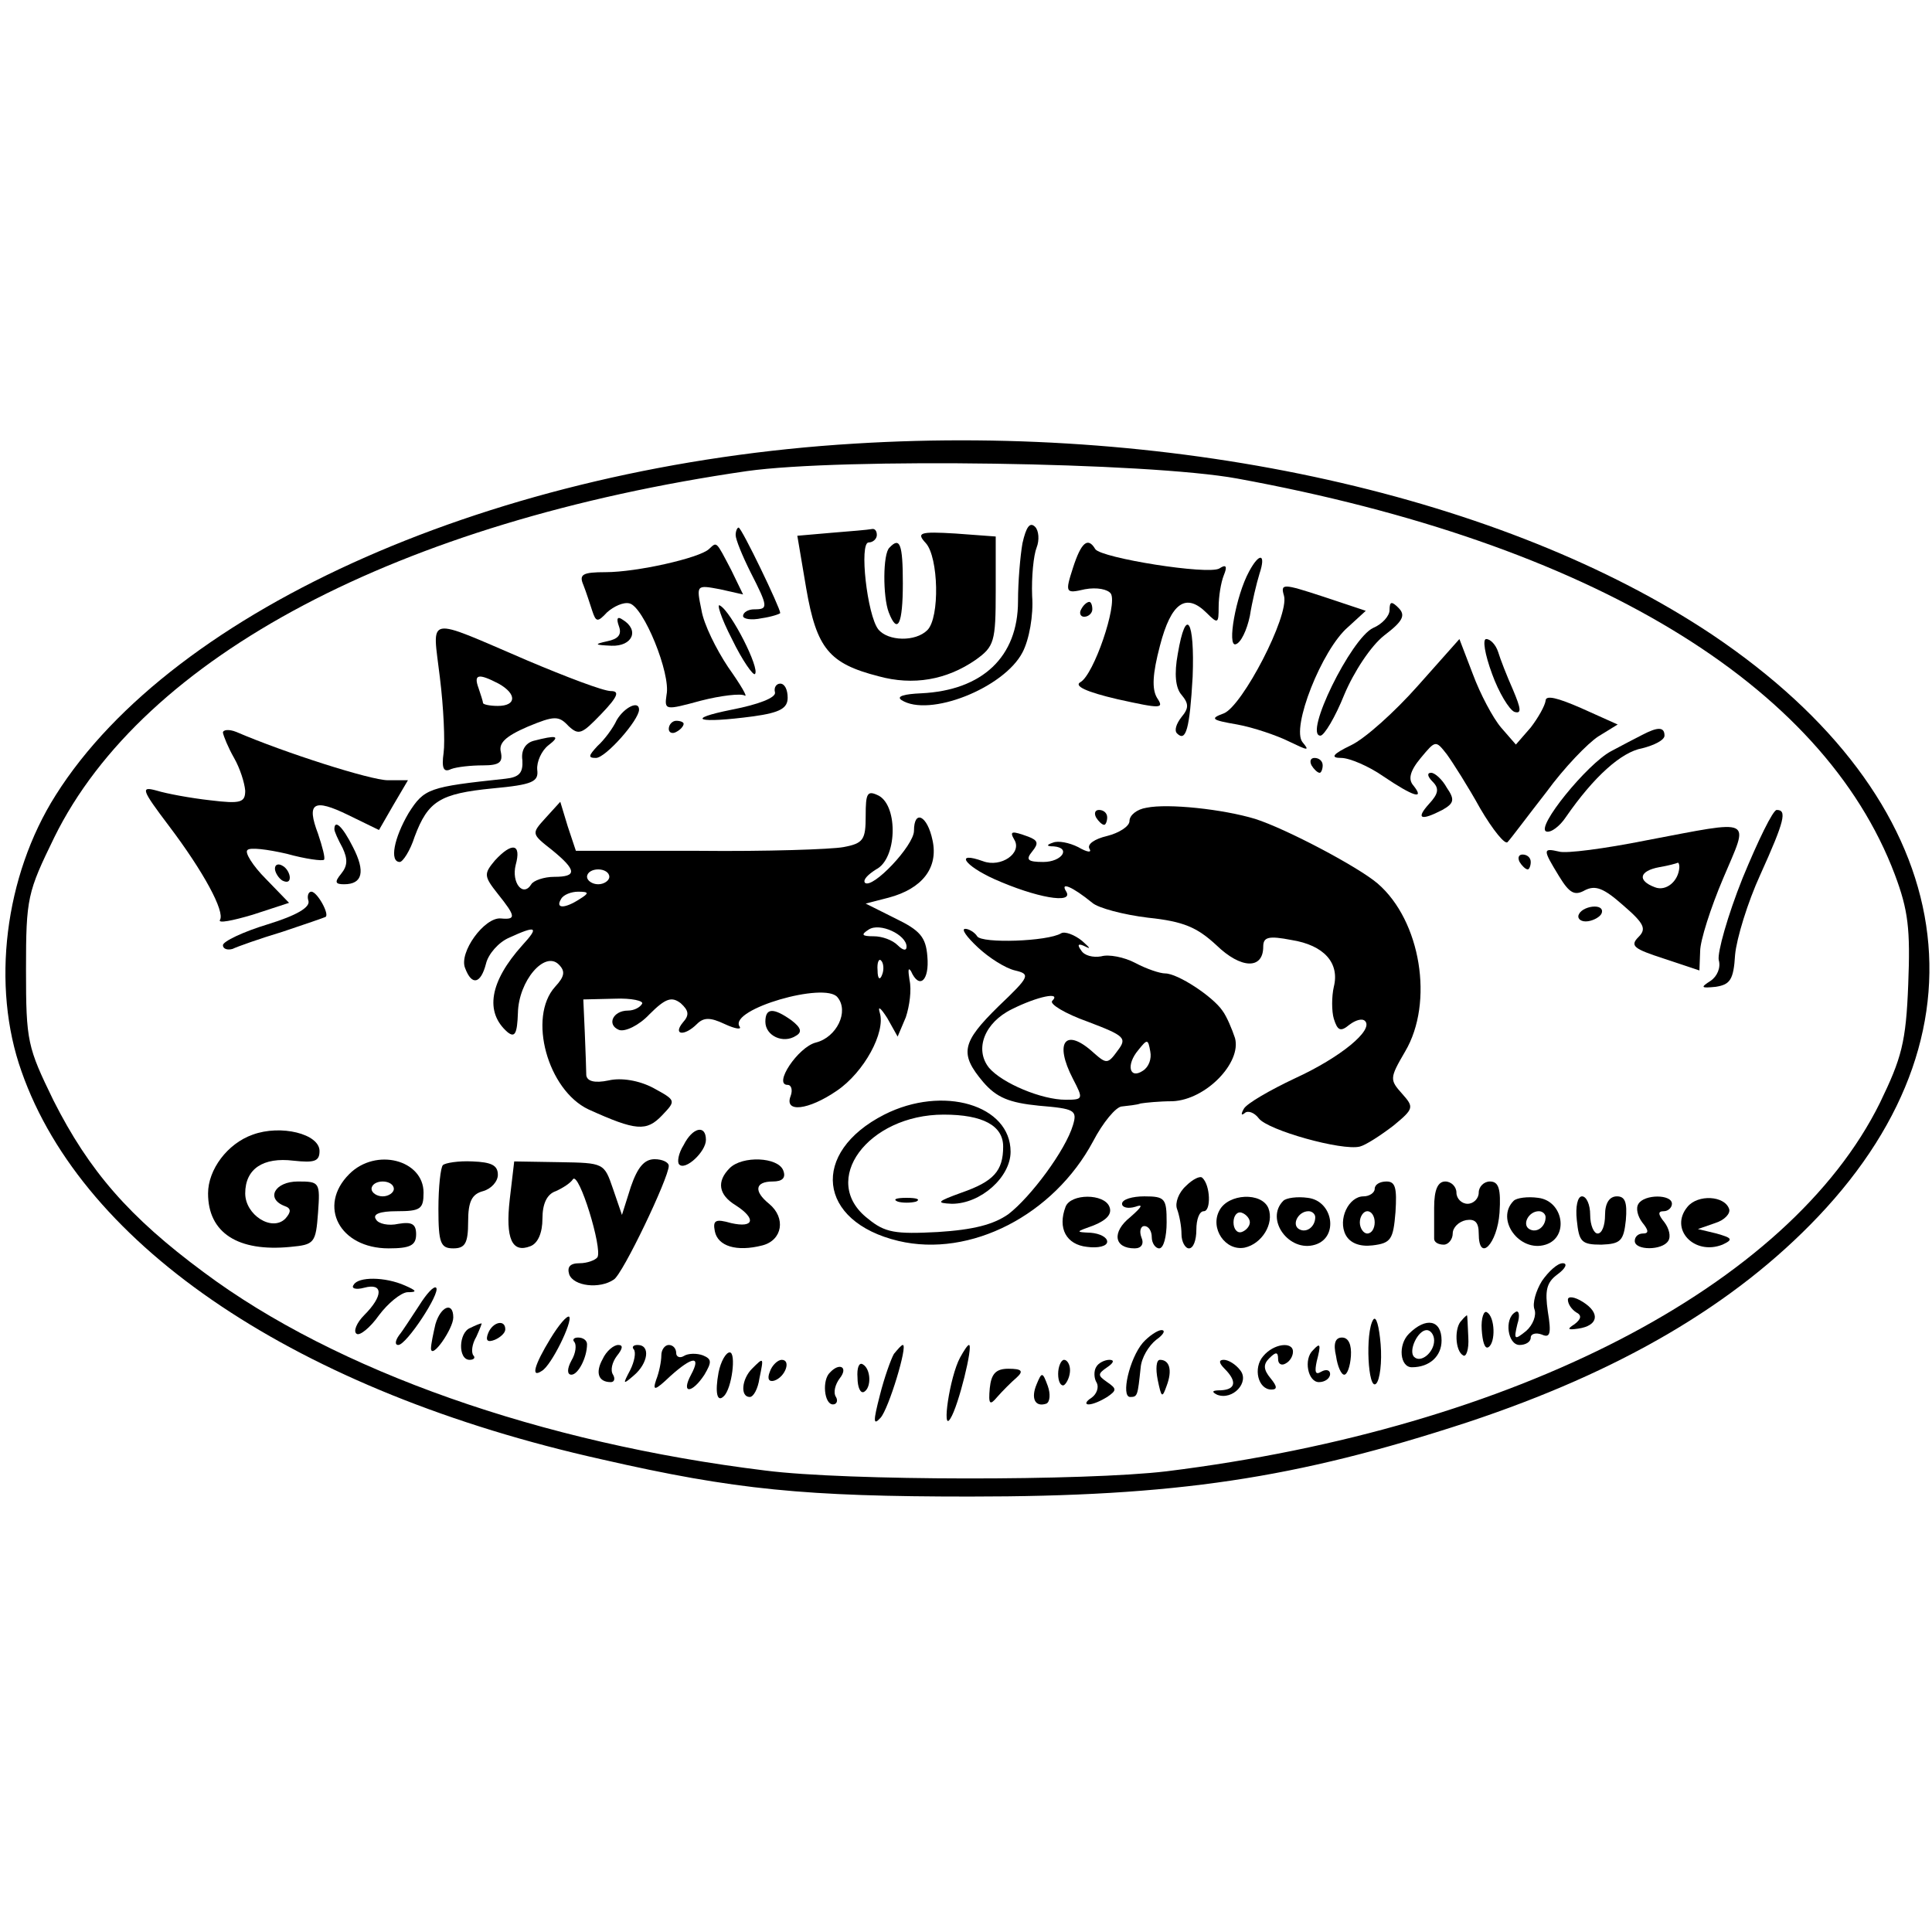 <?xml version="1.0" standalone="no"?>
<!DOCTYPE svg PUBLIC "-//W3C//DTD SVG 20010904//EN"
 "http://www.w3.org/TR/2001/REC-SVG-20010904/DTD/svg10.dtd">
<svg version="1.0" xmlns="http://www.w3.org/2000/svg"
 width="260pt" height="260pt" viewBox="0 0 260 260"
 preserveAspectRatio="xMidYMid meet">
<g transform="translate(0,260) scale(0.1,-0.1)"
fill="#000000" stroke="none">
<path d="M1150 2003 c-481 -29 -916 -221 -1075 -473 -69 -109 -87 -257 -46
-372 83 -237 373 -431 781 -522 179 -41 274 -50 495 -50 277 0 438 24 670 100
205 68 359 158 472 277 243 256 186 562 -143 783 -279 186 -716 284 -1154 257z
m515 -47 c475 -87 788 -276 885 -533 18 -48 21 -73 18 -148 -3 -78 -9 -99 -38
-159 -122 -247 -492 -438 -960 -496 -109 -13 -431 -13 -540 1 -302 37 -578
134 -756 267 -100 74 -154 136 -202 231 -35 72 -37 79 -37 176 0 97 2 104 38
178 120 244 464 425 932 493 128 18 540 12 660 -10z"/>
<path d="M1376 1869 c-3 -17 -6 -52 -6 -78 0 -75 -48 -120 -130 -124 -23 -1
-34 -4 -27 -9 37 -24 138 16 163 64 9 17 15 50 13 76 -1 26 2 55 6 65 4 10 3
23 -2 28 -7 7 -12 0 -17 -22z"/>
<path d="M990 1880 c0 -6 9 -28 20 -50 24 -47 24 -50 5 -50 -8 0 -15 -4 -15
-9 0 -4 11 -6 25 -3 14 2 25 6 25 7 0 7 -52 115 -56 115 -2 0 -4 -5 -4 -10z"/>
<path d="M1119 1883 l-46 -4 12 -71 c14 -81 31 -101 97 -118 47 -13 92 -5 131
22 25 18 27 24 27 93 l0 73 -54 4 c-49 3 -53 1 -40 -13 17 -19 19 -100 2 -117
-16 -16 -53 -15 -66 1 -15 19 -26 117 -13 117 6 0 11 5 11 10 0 6 -3 9 -7 8
-5 -1 -29 -3 -54 -5z"/>
<path d="M954 1861 c-13 -12 -97 -31 -139 -31 -31 0 -36 -3 -30 -17 4 -10 9
-26 12 -35 5 -15 7 -16 20 -2 9 8 22 14 30 12 19 -4 56 -95 50 -123 -3 -21 -2
-21 46 -8 27 7 54 10 59 7 5 -3 -5 14 -22 38 -16 24 -33 58 -36 77 -7 34 -7
34 25 28 l31 -7 -16 33 c-21 40 -19 38 -30 28z"/>
<path d="M1197 1863 c-9 -8 -9 -66 -1 -87 12 -31 19 -16 19 39 0 53 -4 63 -18
48z"/>
<path d="M1444 1836 c-11 -34 -10 -35 16 -29 16 3 31 0 35 -6 9 -15 -23 -109
-41 -119 -9 -5 7 -13 50 -23 59 -13 63 -13 53 2 -7 12 -6 32 4 70 15 58 35 72
63 44 15 -15 16 -14 16 8 0 14 3 33 7 43 5 12 3 15 -6 9 -15 -9 -159 14 -167
26 -10 17 -19 9 -30 -25z"/>
<path d="M1681 1831 c-18 -33 -30 -102 -18 -98 7 2 15 19 19 38 3 19 9 44 13
57 9 27 0 29 -14 3z"/>
<path d="M1728 1798 c7 -27 -56 -148 -81 -158 -19 -7 -17 -9 18 -15 22 -4 54
-15 70 -23 25 -12 28 -13 18 -1 -16 19 26 125 61 155 l24 22 -57 19 c-55 18
-58 18 -53 1z"/>
<path d="M985 1740 c14 -29 29 -50 31 -47 7 7 -32 84 -47 92 -5 4 1 -16 16
-45z"/>
<path d="M1455 1780 c-3 -5 -1 -10 4 -10 6 0 11 5 11 10 0 6 -2 10 -4 10 -3 0
-8 -4 -11 -10z"/>
<path d="M1870 1779 c0 -8 -10 -19 -22 -24 -30 -14 -94 -145 -71 -145 5 0 20
25 32 55 13 31 36 66 54 80 25 19 29 27 19 37 -9 9 -12 9 -12 -3z"/>
<path d="M833 1757 c4 -11 -1 -17 -16 -20 -18 -4 -17 -5 6 -6 28 -1 38 21 15
35 -7 5 -9 2 -5 -9z"/>
<path d="M592 1688 c5 -40 7 -86 5 -101 -3 -21 0 -27 10 -22 8 3 27 5 43 5 22
0 27 4 24 18 -3 12 6 21 36 34 36 15 42 15 55 1 14 -13 18 -11 44 16 23 24 25
31 13 31 -10 0 -60 19 -112 41 -140 60 -128 62 -118 -23z m79 -8 c25 -14 24
-30 -1 -30 -11 0 -20 2 -20 4 0 2 -3 11 -6 20 -7 19 0 20 27 6z"/>
<path d="M1585 1720 c-5 -27 -3 -46 5 -55 10 -12 10 -18 0 -30 -7 -9 -10 -18
-6 -22 12 -12 17 6 21 76 3 77 -9 96 -20 31z"/>
<path d="M1908 1677 c-31 -35 -71 -71 -90 -80 -25 -12 -28 -17 -13 -17 11 0
37 -11 57 -25 40 -27 56 -32 40 -12 -7 8 -5 19 10 37 20 24 20 24 35 5 8 -11
29 -44 45 -73 17 -29 34 -50 37 -45 4 4 27 35 52 67 24 33 56 66 70 75 l26 16
-49 22 c-32 14 -48 18 -48 10 -1 -7 -10 -23 -20 -36 l-20 -23 -20 23 c-11 13
-28 45 -38 72 l-18 47 -56 -63z"/>
<path d="M2008 1693 c9 -25 23 -48 30 -51 10 -3 9 4 -2 30 -8 18 -17 41 -20
51 -3 9 -10 17 -16 17 -5 0 -2 -20 8 -47z"/>
<path d="M1043 1668 c1 -7 -22 -16 -58 -23 -65 -13 -46 -19 29 -9 36 5 46 11
46 25 0 11 -4 19 -10 19 -5 0 -9 -5 -7 -12z"/>
<path d="M830 1631 c-5 -11 -17 -27 -26 -35 -12 -13 -13 -16 -2 -16 13 0 58
51 58 65 0 13 -20 3 -30 -14z"/>
<path d="M900 1619 c0 -5 5 -7 10 -4 6 3 10 8 10 11 0 2 -4 4 -10 4 -5 0 -10
-5 -10 -11z"/>
<path d="M300 1614 c1 -5 7 -20 15 -34 8 -14 14 -33 15 -44 0 -16 -6 -18 -47
-13 -27 3 -59 9 -72 13 -22 6 -21 2 16 -47 47 -62 76 -116 69 -127 -3 -5 17
-1 44 7 l49 16 -31 32 c-18 18 -29 36 -25 39 3 4 27 1 53 -5 25 -7 48 -10 50
-8 2 2 -2 17 -8 35 -16 42 -6 48 41 25 l41 -20 19 33 20 34 -27 0 c-23 0 -139
37 -204 65 -10 4 -18 3 -18 -1z"/>
<path d="M2210 1611 c-8 -4 -27 -14 -42 -22 -32 -17 -102 -103 -87 -108 6 -2
18 7 26 19 38 55 75 88 103 93 16 4 30 11 30 17 0 12 -9 12 -30 1z"/>
<path d="M718 1603 c-11 -3 -17 -13 -15 -26 1 -17 -4 -23 -23 -25 -103 -11
-109 -13 -130 -46 -20 -34 -26 -66 -12 -66 4 0 14 15 20 34 18 48 34 58 105
65 54 5 62 9 60 25 -1 11 6 26 15 33 17 13 11 14 -20 6z"/>
<path d="M1765 1570 c3 -5 8 -10 11 -10 2 0 4 5 4 10 0 6 -5 10 -11 10 -5 0
-7 -4 -4 -10z"/>
<path d="M1928 1548 c9 -9 8 -16 -5 -30 -18 -20 -11 -23 18 -8 16 9 17 14 6
30 -6 11 -16 20 -21 20 -6 0 -5 -5 2 -12z"/>
<path d="M1165 1502 c0 -32 -3 -37 -30 -42 -16 -3 -104 -6 -195 -5 l-165 0
-11 33 -10 33 -20 -22 c-19 -21 -19 -21 9 -43 33 -27 34 -36 3 -36 -14 0 -28
-5 -31 -10 -11 -18 -27 2 -21 26 8 29 -5 31 -28 6 -15 -18 -15 -21 4 -45 24
-30 25 -35 4 -33 -22 2 -57 -46 -48 -67 9 -24 21 -21 28 6 3 13 17 29 31 35
37 17 41 15 18 -10 -44 -49 -51 -90 -20 -117 10 -8 13 -2 14 26 1 43 36 84 55
65 9 -9 8 -16 -5 -30 -37 -41 -10 -139 45 -165 64 -29 78 -30 99 -8 19 20 19
20 -12 37 -19 10 -43 14 -60 10 -19 -4 -29 -1 -30 7 0 6 -1 32 -2 57 l-2 45
42 1 c23 1 40 -3 37 -7 -3 -5 -11 -9 -19 -9 -20 0 -29 -19 -12 -26 8 -3 27 6
41 21 22 22 30 24 42 15 11 -10 12 -16 3 -26 -14 -17 2 -19 19 -2 9 9 18 9 37
0 15 -7 24 -8 20 -3 -13 23 115 60 132 39 16 -19 -1 -54 -29 -61 -24 -6 -58
-57 -38 -57 5 0 7 -7 4 -15 -9 -23 24 -19 62 7 37 25 66 79 58 105 -3 10 1 7
10 -7 l14 -25 11 26 c5 15 8 37 5 50 -2 13 -2 18 2 12 11 -25 25 -13 22 20 -2
26 -10 35 -43 51 l-40 20 31 8 c45 12 67 40 59 77 -7 34 -25 42 -25 13 0 -20
-56 -79 -66 -70 -3 4 4 11 15 18 28 14 30 84 4 99 -16 8 -18 4 -18 -27z m-345
-82 c0 -5 -7 -10 -15 -10 -8 0 -15 5 -15 10 0 6 7 10 15 10 8 0 15 -4 15 -10z
m-40 -30 c-20 -13 -33 -13 -25 0 3 6 14 10 23 10 15 0 15 -2 2 -10z m440 -64
c0 -6 -5 -5 -12 2 -7 7 -21 12 -32 12 -16 0 -18 2 -7 9 15 10 51 -7 51 -23z
m-33 -38 c-3 -8 -6 -5 -6 6 -1 11 2 17 5 13 3 -3 4 -12 1 -19z"/>
<path d="M1543 1513 c-13 -2 -23 -10 -23 -18 0 -7 -14 -16 -30 -20 -17 -4 -27
-11 -24 -17 4 -6 -3 -5 -15 2 -12 6 -27 9 -34 6 -9 -3 -9 -5 1 -5 24 -2 11
-21 -14 -21 -21 0 -24 3 -15 14 9 11 8 15 -5 20 -22 8 -26 8 -19 -4 11 -18
-18 -38 -42 -29 -39 14 -25 -6 15 -24 56 -25 107 -34 97 -17 -9 14 8 7 35 -15
8 -7 42 -16 75 -20 48 -5 66 -13 92 -37 33 -32 63 -33 63 -2 0 13 7 15 38 9
44 -7 65 -31 57 -63 -3 -13 -3 -33 0 -43 5 -16 9 -18 21 -8 8 6 17 9 21 5 12
-12 -33 -49 -94 -77 -34 -16 -65 -34 -69 -41 -4 -7 -4 -10 1 -6 4 4 13 1 19
-7 12 -16 112 -44 136 -38 8 2 28 15 45 28 28 23 28 25 12 43 -17 19 -17 21 4
57 39 66 21 176 -37 226 -27 23 -124 74 -165 87 -43 13 -117 21 -146 15z"/>
<path d="M1475 1500 c3 -5 8 -10 11 -10 2 0 4 5 4 10 0 6 -5 10 -11 10 -5 0
-7 -4 -4 -10z"/>
<path d="M2345 1418 c-20 -50 -34 -100 -32 -110 3 -10 -2 -22 -11 -28 -14 -9
-13 -10 7 -8 19 3 24 9 26 43 2 22 17 71 34 108 33 73 36 87 22 87 -5 0 -25
-41 -46 -92z"/>
<path d="M450 1484 c0 -3 5 -14 11 -25 7 -15 7 -24 -2 -35 -9 -11 -8 -14 4
-14 25 0 29 17 12 50 -14 28 -25 38 -25 24z"/>
<path d="M2215 1469 c-55 -11 -108 -18 -117 -15 -22 5 -22 3 0 -33 14 -23 21
-27 35 -19 14 7 25 3 51 -20 29 -25 32 -32 21 -43 -12 -12 -6 -16 34 -29 l48
-16 1 26 c0 14 14 58 31 98 35 83 44 79 -104 51z m45 -36 c-1 -19 -18 -33 -33
-27 -24 9 -21 22 6 27 12 2 23 5 25 6 1 0 2 -2 2 -6z"/>
<path d="M2045 1440 c3 -5 8 -10 11 -10 2 0 4 5 4 10 0 6 -5 10 -11 10 -5 0
-7 -4 -4 -10z"/>
<path d="M370 1431 c0 -5 5 -13 10 -16 6 -3 10 -2 10 4 0 5 -4 13 -10 16 -5 3
-10 2 -10 -4z"/>
<path d="M415 1388 c3 -9 -16 -20 -55 -32 -33 -10 -60 -23 -60 -28 0 -5 6 -7
13 -5 6 3 37 14 67 23 30 10 56 19 58 20 6 3 -11 34 -19 34 -4 0 -6 -6 -4 -12z"/>
<path d="M2125 1370 c-3 -5 1 -10 9 -10 8 0 18 5 21 10 3 6 -1 10 -9 10 -8 0
-18 -4 -21 -10z"/>
<path d="M1316 1325 c15 -14 37 -28 50 -31 21 -5 20 -8 -22 -48 -50 -49 -53
-64 -21 -102 18 -21 35 -28 75 -32 48 -4 52 -6 46 -26 -10 -34 -57 -97 -87
-120 -20 -14 -47 -21 -95 -24 -57 -3 -71 -1 -94 18 -66 51 0 140 102 140 53 0
80 -15 80 -43 0 -33 -13 -47 -56 -62 -33 -12 -35 -14 -13 -15 39 0 79 36 79
70 0 63 -91 90 -170 50 -100 -51 -90 -144 19 -170 97 -23 209 35 262 134 13
25 31 47 39 47 8 1 20 2 25 4 6 1 25 3 43 3 45 2 93 52 84 85 -4 12 -11 29
-17 37 -13 19 -60 50 -77 50 -7 0 -25 6 -40 14 -15 8 -36 12 -46 9 -11 -2 -23
1 -27 8 -6 8 -4 10 6 5 8 -4 5 -1 -5 8 -10 8 -23 13 -28 10 -18 -11 -107 -14
-113 -4 -3 5 -11 10 -16 10 -6 0 2 -11 17 -25z m100 -72 c-4 -4 17 -17 48 -28
50 -19 53 -22 40 -39 -13 -18 -15 -18 -32 -3 -38 35 -54 15 -28 -35 14 -27 14
-28 -10 -28 -32 0 -85 22 -103 43 -20 25 -6 61 31 79 34 17 67 24 54 11z m122
-94 c-18 -12 -23 8 -6 28 12 15 13 15 16 -2 2 -10 -2 -21 -10 -26z"/>
<path d="M1030 1225 c0 -19 24 -30 41 -19 9 5 7 11 -6 21 -24 17 -35 17 -35
-2z"/>
<path d="M340 1073 c-34 -12 -60 -47 -60 -79 0 -53 40 -79 111 -72 32 3 34 5
37 46 3 41 2 42 -27 42 -31 0 -44 -23 -18 -33 9 -3 9 -8 1 -17 -18 -18 -54 5
-54 34 0 33 24 49 65 44 28 -3 35 -1 35 13 0 23 -52 36 -90 22z"/>
<path d="M920 1059 c-7 -11 -9 -23 -6 -26 8 -9 36 17 36 33 0 21 -18 17 -30
-7z"/>
<path d="M470 1020 c-43 -43 -13 -100 53 -100 29 0 37 4 37 19 0 14 -6 17 -24
14 -13 -3 -27 0 -30 6 -5 7 5 11 28 11 32 0 36 3 36 25 0 44 -64 61 -100 25z
m60 -20 c0 -5 -7 -10 -15 -10 -8 0 -15 5 -15 10 0 6 7 10 15 10 8 0 15 -4 15
-10z"/>
<path d="M596 1032 c-3 -3 -6 -29 -6 -59 0 -46 3 -53 20 -53 16 0 20 7 20 36
0 27 5 37 20 41 11 3 20 13 20 22 0 13 -9 17 -34 18 -19 1 -37 -2 -40 -5z"/>
<path d="M686 986 c-6 -53 3 -73 28 -63 10 4 16 18 16 37 0 20 6 33 18 37 9 4
20 11 23 16 8 11 40 -93 33 -105 -3 -4 -14 -8 -24 -8 -13 0 -17 -5 -14 -15 6
-16 41 -20 60 -7 12 7 74 137 74 153 0 5 -9 9 -19 9 -14 0 -23 -11 -32 -37
l-12 -38 -12 35 c-12 35 -12 35 -72 36 l-61 1 -6 -51z"/>
<path d="M982 1028 c-18 -18 -15 -36 8 -50 28 -18 25 -31 -6 -24 -21 6 -25 4
-22 -11 4 -20 29 -28 64 -19 27 7 32 37 9 56 -21 17 -19 30 5 30 13 0 18 5 14
15 -7 18 -55 20 -72 3z"/>
<path d="M1596 1004 c-10 -9 -15 -23 -12 -31 3 -8 6 -23 6 -34 0 -10 5 -19 10
-19 6 0 10 11 10 25 0 14 4 25 10 25 10 0 9 35 -2 45 -3 3 -13 -2 -22 -11z"/>
<path d="M1850 1000 c0 -5 -7 -10 -15 -10 -20 0 -35 -31 -24 -52 6 -11 19 -16
36 -14 25 3 28 8 31 45 2 32 0 41 -12 41 -9 0 -16 -4 -16 -10z m0 -45 c0 -8
-4 -15 -10 -15 -5 0 -10 7 -10 15 0 8 5 15 10 15 6 0 10 -7 10 -15z"/>
<path d="M1930 975 c0 -19 0 -38 0 -42 0 -5 6 -8 13 -8 6 0 12 7 12 15 0 8 8
16 18 18 12 2 17 -3 17 -18 0 -40 25 -14 28 28 2 32 -1 42 -13 42 -8 0 -15 -7
-15 -15 0 -8 -7 -15 -15 -15 -8 0 -15 7 -15 15 0 8 -7 15 -15 15 -10 0 -15
-11 -15 -35z"/>
<path d="M1208 983 c6 -2 18 -2 25 0 6 3 1 5 -13 5 -14 0 -19 -2 -12 -5z"/>
<path d="M1434 976 c-11 -29 1 -51 29 -54 15 -2 27 1 27 7 0 6 -10 11 -22 12
-21 1 -21 1 4 10 17 7 25 15 21 25 -7 18 -52 18 -59 0z"/>
<path d="M1510 980 c0 -5 8 -7 18 -4 11 4 9 0 -7 -14 -25 -20 -22 -42 6 -42 9
0 13 6 9 15 -3 8 -1 15 4 15 6 0 10 -7 10 -15 0 -8 5 -15 10 -15 6 0 10 16 10
35 0 32 -2 35 -30 35 -16 0 -30 -4 -30 -10z"/>
<path d="M1641 971 c-13 -24 8 -55 34 -50 23 5 40 32 32 53 -9 22 -54 20 -66
-3z m41 -16 c0 -5 -5 -11 -11 -13 -6 -2 -11 4 -11 13 0 9 5 15 11 13 6 -2 11
-8 11 -13z"/>
<path d="M1727 984 c-25 -25 8 -70 43 -59 32 10 24 59 -10 63 -14 2 -29 0 -33
-4z m43 -22 c0 -13 -12 -22 -22 -16 -10 6 -1 24 13 24 5 0 9 -4 9 -8z"/>
<path d="M2037 984 c-25 -25 8 -70 43 -59 32 10 24 59 -10 63 -14 2 -29 0 -33
-4z m43 -22 c0 -13 -12 -22 -22 -16 -10 6 -1 24 13 24 5 0 9 -4 9 -8z"/>
<path d="M2122 958 c3 -29 6 -33 33 -33 26 1 30 5 33 33 2 24 -1 32 -12 32
-10 0 -16 -9 -16 -25 0 -14 -4 -25 -10 -25 -5 0 -10 11 -10 25 0 14 -5 25 -11
25 -6 0 -9 -14 -7 -32z"/>
<path d="M2205 980 c-4 -6 -1 -17 5 -25 9 -11 9 -15 1 -15 -6 0 -11 -4 -11
-10 0 -13 37 -13 45 0 4 6 1 17 -5 25 -9 11 -9 15 -1 15 6 0 11 5 11 10 0 13
-37 13 -45 0z"/>
<path d="M2271 976 c-25 -30 9 -66 47 -51 15 7 13 9 -8 15 l-25 6 23 8 c13 4
21 13 19 19 -6 18 -42 20 -56 3z"/>
<path d="M2075 876 c-8 -13 -13 -30 -10 -38 3 -8 -2 -21 -11 -29 -16 -13 -17
-12 -12 9 4 12 2 20 -3 16 -15 -9 -10 -44 6 -44 8 0 15 4 15 10 0 5 7 7 15 4
11 -5 13 1 8 31 -4 28 -2 39 13 50 11 8 14 15 7 15 -7 0 -19 -11 -28 -24z"/>
<path d="M476 871 c-4 -5 3 -7 14 -4 26 7 26 -11 0 -37 -10 -10 -15 -22 -10
-25 4 -3 18 8 30 25 12 16 29 30 38 31 14 0 13 2 -3 9 -27 12 -63 12 -69 1z"/>
<path d="M564 843 c-10 -15 -22 -34 -27 -40 -5 -7 -6 -13 -1 -13 11 0 57 70
51 77 -3 3 -13 -8 -23 -24z"/>
<path d="M2110 851 c0 -6 5 -13 11 -17 8 -4 7 -9 -2 -16 -11 -7 -9 -8 5 -6 27
4 30 21 6 36 -11 7 -20 8 -20 3z"/>
<path d="M586 818 c-3 -13 -6 -27 -6 -33 1 -15 30 27 30 42 0 22 -17 15 -24
-9z"/>
<path d="M1994 811 c1 -16 4 -27 9 -24 10 6 9 41 -2 47 -4 3 -8 -8 -7 -23z"/>
<path d="M741 799 c-22 -36 -27 -54 -12 -44 13 7 42 67 37 73 -3 2 -14 -11
-25 -29z"/>
<path d="M1848 824 c-11 -17 -7 -97 4 -86 5 5 8 29 6 53 -2 24 -6 39 -10 33z"/>
<path d="M1967 823 c-10 -9 -9 -41 2 -47 4 -3 8 8 7 24 -1 17 -1 30 -2 30 0 0
-4 -3 -7 -7z"/>
<path d="M633 813 c-16 -6 -17 -43 -1 -43 6 0 8 3 5 6 -3 4 -2 15 4 25 5 11 8
19 7 18 -2 0 -9 -3 -15 -6z"/>
<path d="M657 806 c-4 -10 -1 -13 9 -9 7 3 14 9 14 14 0 14 -17 10 -23 -5z"/>
<path d="M1896 805 c-15 -15 -12 -45 4 -45 24 0 40 15 40 36 0 28 -21 32 -44
9z m34 -9 c0 -16 -18 -31 -27 -22 -8 8 5 36 17 36 5 0 10 -6 10 -14z"/>
<path d="M1538 793 c-18 -21 -30 -73 -17 -73 10 0 10 2 14 39 1 14 11 30 21
38 10 7 13 13 7 13 -5 0 -17 -8 -25 -17z"/>
<path d="M773 794 c3 -4 2 -15 -4 -25 -6 -11 -6 -19 0 -19 9 0 21 23 21 41 0
5 -5 9 -12 9 -6 0 -8 -3 -5 -6z"/>
<path d="M1798 775 c2 -14 7 -25 11 -25 4 0 8 11 9 25 1 15 -3 25 -12 25 -9 0
-12 -8 -8 -25z"/>
<path d="M811 771 c-10 -18 -6 -31 11 -31 5 0 6 5 3 10 -4 6 -1 17 5 25 8 10
9 15 2 15 -6 0 -16 -8 -21 -19z"/>
<path d="M853 784 c3 -4 1 -16 -5 -28 -10 -19 -10 -20 5 -7 19 16 23 41 5 41
-6 0 -8 -3 -5 -6z"/>
<path d="M890 776 c0 -8 -3 -23 -7 -33 -5 -15 -2 -15 19 5 30 27 42 28 28 2
-14 -26 1 -26 18 0 10 17 10 21 -2 26 -8 3 -20 3 -26 -1 -5 -3 -10 -1 -10 4 0
6 -4 11 -10 11 -5 0 -10 -6 -10 -14z"/>
<path d="M1203 778 c-4 -7 -13 -32 -19 -56 -9 -35 -9 -41 1 -30 11 12 37 98
30 98 -2 0 -7 -6 -12 -12z"/>
<path d="M1292 773 c-14 -26 -25 -102 -13 -82 11 17 31 99 25 99 -2 0 -7 -8
-12 -17z"/>
<path d="M1700 775 c-14 -16 -7 -45 11 -45 8 0 8 4 -1 15 -10 12 -10 19 -2 27
9 9 12 9 12 -1 0 -7 5 -9 10 -6 6 3 10 10 10 16 0 14 -26 11 -40 -6z"/>
<path d="M1767 783 c-13 -12 -7 -43 8 -43 8 0 15 5 15 11 0 5 -5 7 -12 3 -8
-5 -9 0 -6 14 6 23 5 26 -5 15z"/>
<path d="M967 753 c-5 -27 -2 -41 7 -32 11 10 17 59 8 59 -5 0 -12 -12 -15
-27z"/>
<path d="M1012 758 c-14 -14 -16 -38 -3 -38 5 0 11 11 13 25 6 29 6 29 -10 13z"/>
<path d="M1036 754 c-4 -10 -1 -14 6 -12 15 5 23 28 10 28 -5 0 -13 -7 -16
-16z"/>
<path d="M1154 746 c0 -13 4 -22 9 -19 10 6 9 31 -2 37 -5 3 -8 -5 -7 -18z"/>
<path d="M1424 751 c0 -11 4 -17 8 -15 4 3 8 12 8 20 0 8 -4 14 -8 14 -4 0 -8
-9 -8 -19z"/>
<path d="M1475 760 c-3 -5 -3 -15 1 -21 3 -6 0 -15 -7 -20 -8 -5 -9 -9 -4 -9
6 0 17 5 25 10 13 9 13 11 0 20 -13 9 -13 11 0 20 9 6 10 10 3 10 -6 0 -15 -4
-18 -10z"/>
<path d="M1558 743 c5 -24 6 -25 12 -8 8 21 4 35 -9 35 -5 0 -6 -12 -3 -27z"/>
<path d="M1648 758 c17 -17 15 -28 -5 -29 -12 0 -13 -2 -5 -6 21 -8 44 17 31
33 -6 8 -16 14 -22 14 -7 0 -7 -4 1 -12z"/>
<path d="M1117 753 c-11 -10 -8 -43 4 -43 5 0 7 5 4 10 -4 6 -1 17 5 25 12 15
0 22 -13 8z"/>
<path d="M1332 732 c-2 -22 0 -24 10 -12 7 8 19 20 26 26 10 9 7 12 -11 12
-17 0 -23 -7 -25 -26z"/>
<path d="M1395 737 c-8 -19 -2 -31 13 -26 5 2 6 13 2 24 -7 19 -8 19 -15 2z"/>
</g>
</svg>
